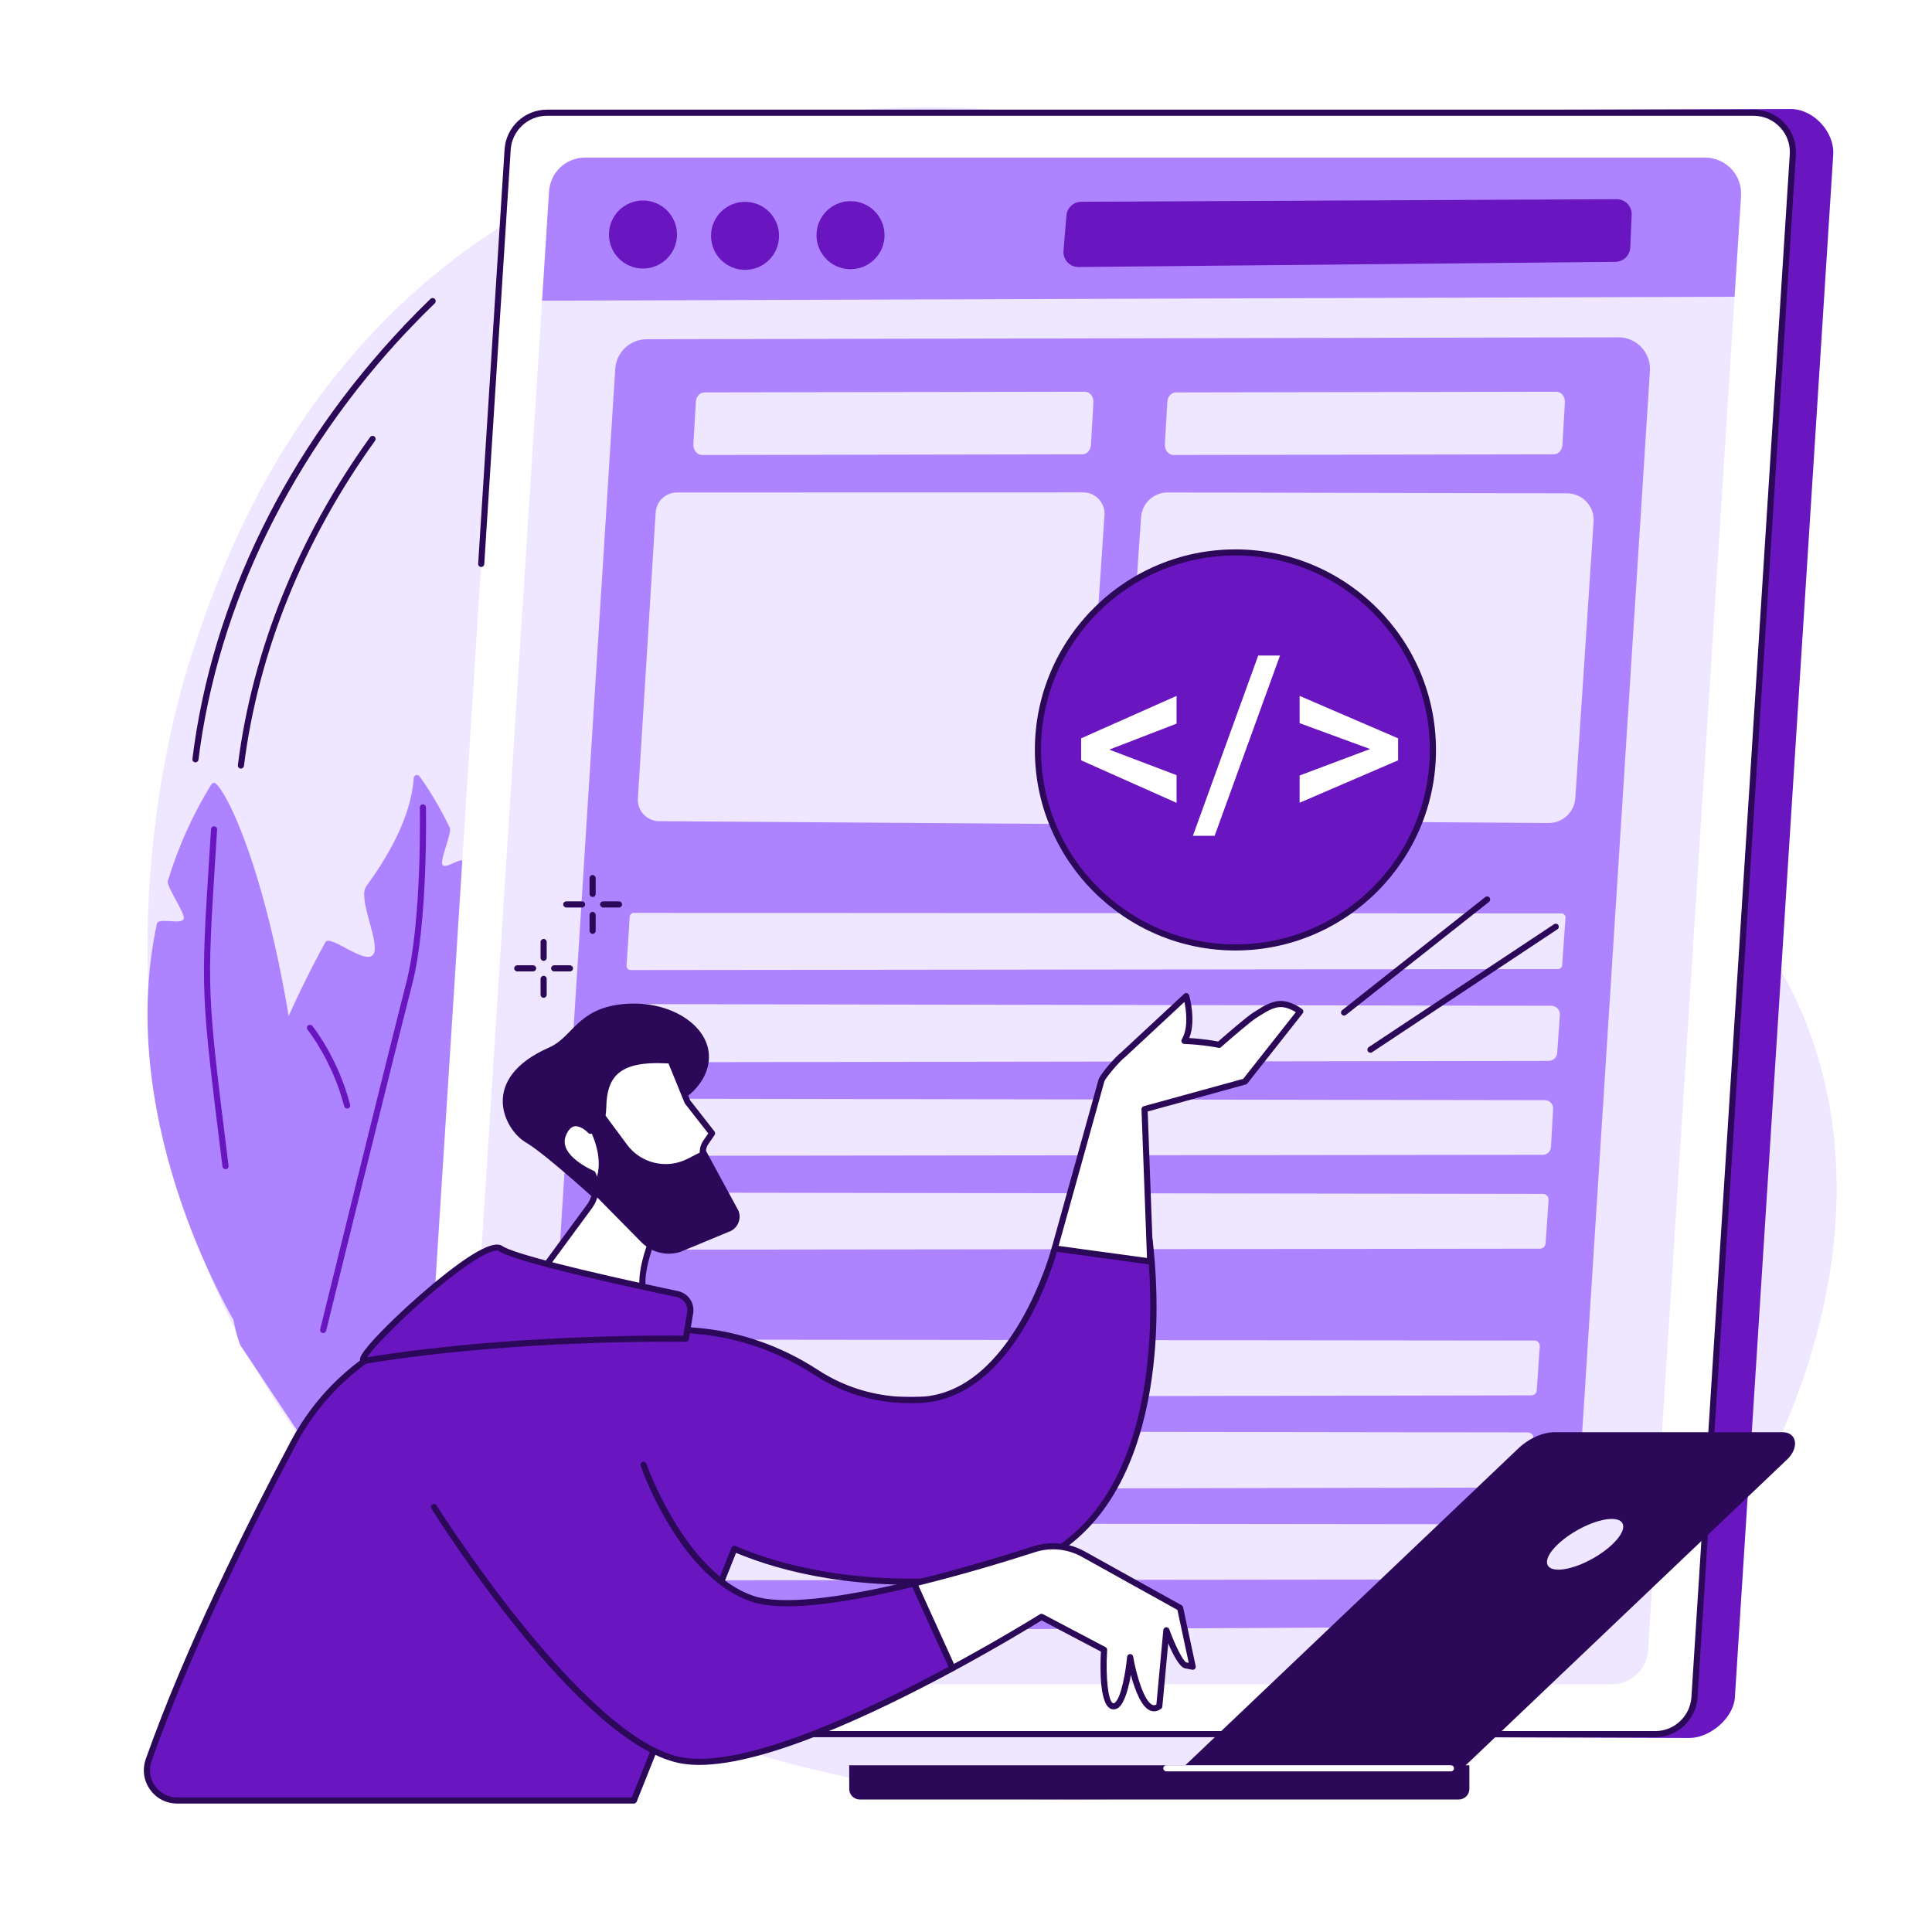 <?xml version="1.0" encoding="UTF-8"?>
<svg xmlns="http://www.w3.org/2000/svg" xmlns:xlink="http://www.w3.org/1999/xlink" width="500" zoomAndPan="magnify" viewBox="0 0 375 375" height="500" preserveAspectRatio="xMidYMid meet" version="1.0">
  <rect x="-37.5" width="450" fill="#ffffff" y="-37.5" height="450" fill-opacity="1"></rect>
  <rect x="-37.5" width="450" fill="#ffffff" y="-37.5" height="450" fill-opacity="1"></rect>
  <path fill="#eee7ff" d="M 340.852 288.09 C 315.289 331.055 266.957 341.367 248.727 345.254 C 186.688 358.492 95.059 341.832 51.145 268.207 C 12.605 203.59 34.539 134.859 37.715 125.434 C 43.043 109.633 56.375 71.738 93.797 46.195 C 152.051 6.434 240.531 15.816 270.637 57.27 C 284.773 76.742 273.223 85.641 289.637 120.027 C 311.617 166.082 339.168 165.102 351.832 201.953 C 366.129 243.551 343.215 284.117 340.852 288.09 " fill-opacity="1" fill-rule="nonzero"></path>
  <path fill="#ae83ff" d="M 46.613 258.422 C 46.613 258.422 21.824 219.062 30.453 179.305 C 30.742 177.965 35.316 179.629 35.668 178.297 C 35.949 177.242 32.254 172.047 32.574 170.996 C 34.543 164.555 37.305 158.23 41.055 152.211 C 41.234 151.926 41.629 151.867 41.883 152.094 C 46.23 155.996 61.539 193.043 60.652 264.25 L 46.613 258.422 " fill-opacity="1" fill-rule="nonzero"></path>
  <path fill="#6916c1" d="M 43.773 226.945 C 43.477 226.945 43.223 226.727 43.184 226.426 L 43.074 225.543 C 38.965 192.52 38.965 192.52 40.648 165.859 L 40.957 160.941 C 40.977 160.613 41.258 160.363 41.586 160.387 C 41.914 160.406 42.164 160.688 42.141 161.016 L 41.832 165.934 C 40.156 192.48 40.156 192.48 44.254 225.398 L 44.363 226.281 C 44.402 226.605 44.172 226.902 43.848 226.941 C 43.824 226.945 43.797 226.945 43.773 226.945 " fill-opacity="1" fill-rule="nonzero"></path>
  <path fill="#ae83ff" d="M 46.613 261.062 C 46.613 261.062 35.316 233.844 63.148 182.887 C 64.043 181.25 70.828 187.336 72.414 185.312 C 74 183.289 69.332 174.465 71.086 172.043 C 75.086 166.531 79.762 158.844 80.305 151.02 C 80.344 150.43 81.094 150.211 81.441 150.691 C 82.699 152.414 84.91 155.73 87.316 160.676 C 87.754 161.57 85.406 166.793 85.852 167.793 C 86.387 168.992 89.707 165.996 90.238 167.348 C 92.227 172.414 94.145 178.562 95.602 185.809 C 95.977 187.684 88.82 193.141 89.125 195.16 C 89.418 197.082 97.23 197.137 97.449 199.195 C 100 223.395 90.367 255.879 71.973 299.102 L 46.613 261.062 " fill-opacity="1" fill-rule="nonzero"></path>
  <path fill="#6916c1" d="M 62.727 258.75 C 62.68 258.75 62.633 258.746 62.582 258.734 C 62.266 258.656 62.07 258.336 62.148 258.016 C 62.273 257.512 74.641 207.191 78.875 190.676 C 81.926 178.777 81.492 156.953 81.488 156.73 C 81.48 156.402 81.738 156.133 82.066 156.125 C 82.402 156.113 82.668 156.379 82.676 156.707 C 82.68 156.926 83.117 178.918 80.027 190.969 C 75.793 207.48 63.426 257.793 63.305 258.301 C 63.234 258.57 62.992 258.75 62.727 258.75 " fill-opacity="1" fill-rule="nonzero"></path>
  <path fill="#6916c1" d="M 67.379 215.172 C 67.113 215.172 66.875 214.992 66.805 214.727 C 64.516 205.879 59.75 199.938 59.703 199.879 C 59.496 199.621 59.535 199.246 59.789 199.043 C 60.047 198.836 60.418 198.875 60.625 199.129 C 60.828 199.379 65.602 205.332 67.957 214.43 C 68.039 214.746 67.848 215.07 67.527 215.152 C 67.48 215.164 67.43 215.172 67.379 215.172 " fill-opacity="1" fill-rule="nonzero"></path>
  <path fill="#6916c1" d="M 327.895 337.34 L 94.91 336.598 C 90.5 336.598 87.008 332.875 87.289 328.473 L 106.375 29.035 C 106.633 25.012 109.969 21.883 113.996 21.883 L 347.578 21.16 C 351.988 21.16 356.105 25.605 355.828 30.004 L 336.742 329.445 C 336.484 333.465 331.926 337.34 327.895 337.34 " fill-opacity="1" fill-rule="nonzero"></path>
  <path fill="#ffffff" d="M 321.277 336.598 L 87.066 336.598 C 82.656 336.598 79.164 332.875 79.445 328.473 L 98.531 29.031 C 98.789 25.012 102.125 21.879 106.156 21.879 L 340.363 21.879 C 344.773 21.879 348.266 25.602 347.988 30.004 L 328.898 329.445 C 328.641 333.465 325.305 336.598 321.277 336.598 " fill-opacity="1" fill-rule="nonzero"></path>
  <path fill="#2c0859" d="M 321.273 337.191 L 93.195 337.191 C 92.867 337.191 92.602 336.926 92.602 336.598 C 92.602 336.27 92.867 336.004 93.195 336.004 L 321.273 336.004 C 324.98 336.004 328.07 333.105 328.305 329.406 L 347.391 29.965 C 347.52 28.004 346.844 26.133 345.5 24.699 C 344.152 23.266 342.328 22.473 340.363 22.473 L 106.152 22.473 C 102.449 22.473 99.359 25.371 99.125 29.07 L 93.996 109.496 C 93.977 109.824 93.691 110.074 93.367 110.051 C 93.039 110.031 92.789 109.75 92.812 109.422 L 97.938 28.996 C 98.215 24.672 101.824 21.285 106.152 21.285 L 340.363 21.285 C 342.66 21.285 344.793 22.211 346.367 23.887 C 347.938 25.562 348.727 27.75 348.578 30.043 L 329.492 329.484 C 329.215 333.805 325.605 337.191 321.273 337.191 " fill-opacity="1" fill-rule="nonzero"></path>
  <path fill="#eee7ff" d="M 312.898 326.91 L 95.531 326.91 C 91.488 326.91 88.281 323.492 88.539 319.457 L 106.578 37.113 C 106.812 33.426 109.875 30.551 113.57 30.551 L 330.938 30.551 C 334.984 30.551 338.191 33.969 337.934 38.008 L 319.895 320.348 C 319.66 324.035 316.598 326.91 312.898 326.91 " fill-opacity="1" fill-rule="nonzero"></path>
  <path fill="#ae83ff" d="M 125.527 65.844 L 314.121 65.473 C 317.664 65.465 320.477 68.457 320.25 71.996 L 305.062 309.98 C 304.863 313.199 302.199 315.707 298.977 315.723 L 110.496 316.633 C 106.945 316.652 104.125 313.66 104.348 310.117 L 119.418 71.59 C 119.625 68.367 122.297 65.852 125.527 65.844 " fill-opacity="1" fill-rule="nonzero"></path>
  <path fill="#ae83ff" d="M 336.68 57.594 L 337.934 38.027 C 338.191 33.988 334.984 30.594 330.938 30.594 L 113.57 30.594 C 109.875 30.594 106.812 33.445 106.578 37.137 L 105.219 58.363 L 336.68 57.594 " fill-opacity="1" fill-rule="nonzero"></path>
  <path fill="#6916c1" d="M 131.406 45.516 C 131.406 49.164 128.449 52.121 124.801 52.121 C 121.152 52.121 118.199 49.164 118.199 45.516 C 118.199 41.871 121.152 38.914 124.801 38.914 C 128.449 38.914 131.406 41.871 131.406 45.516 " fill-opacity="1" fill-rule="nonzero"></path>
  <path fill="#6916c1" d="M 151.215 45.781 C 151.215 49.43 148.258 52.383 144.613 52.383 C 140.965 52.383 138.008 49.43 138.008 45.781 C 138.008 42.133 140.965 39.176 144.613 39.176 C 148.258 39.176 151.215 42.133 151.215 45.781 " fill-opacity="1" fill-rule="nonzero"></path>
  <path fill="#6916c1" d="M 171.688 45.648 C 171.688 49.297 168.73 52.254 165.082 52.254 C 161.438 52.254 158.48 49.297 158.48 45.648 C 158.48 42 161.438 39.047 165.082 39.047 C 168.73 39.047 171.688 42 171.688 45.648 " fill-opacity="1" fill-rule="nonzero"></path>
  <path fill="#6916c1" d="M 209.879 39.164 L 313.789 38.664 C 315.449 38.656 316.777 40.039 316.707 41.699 L 316.43 48.047 C 316.359 49.59 315.098 50.812 313.555 50.824 L 209.348 51.828 C 207.637 51.844 206.281 50.387 206.422 48.68 L 206.992 41.828 C 207.121 40.328 208.371 39.172 209.879 39.164 " fill-opacity="1" fill-rule="nonzero"></path>
  <path fill="#eee7ff" d="M 206.418 159.934 L 127.926 159.391 C 125.547 159.375 123.668 157.363 123.816 154.988 L 127.262 99.477 C 127.398 97.289 129.211 95.59 131.398 95.59 L 210.242 95.574 C 212.641 95.574 214.539 97.605 214.379 100.004 L 210.586 156.07 C 210.434 158.254 208.613 159.949 206.418 159.934 " fill-opacity="1" fill-rule="nonzero"></path>
  <path fill="#eee7ff" d="M 300.574 159.746 L 222.949 159.207 C 219.969 159.188 217.625 156.656 217.828 153.684 L 221.477 100.406 C 221.664 97.688 223.926 95.582 226.648 95.586 L 304.164 95.754 C 307.152 95.758 309.512 98.285 309.312 101.266 L 305.77 154.914 C 305.586 157.648 303.309 159.762 300.574 159.746 " fill-opacity="1" fill-rule="nonzero"></path>
  <path fill="#eee7ff" d="M 301.602 88.184 L 227.77 88.312 C 226.805 88.316 226.035 87.355 226.105 86.223 L 226.578 77.992 C 226.641 76.965 227.367 76.168 228.246 76.168 L 302.074 76.035 C 303.043 76.031 303.805 76.996 303.742 78.129 L 303.262 86.355 C 303.203 87.383 302.477 88.184 301.602 88.184 " fill-opacity="1" fill-rule="nonzero"></path>
  <path fill="#eee7ff" d="M 210.086 88.184 L 136.258 88.316 C 135.289 88.316 134.523 87.352 134.586 86.219 L 135.066 77.992 C 135.125 76.965 135.852 76.168 136.73 76.164 L 210.555 76.035 C 211.527 76.031 212.293 76.992 212.227 78.129 L 211.75 86.355 C 211.688 87.383 210.965 88.184 210.086 88.184 " fill-opacity="1" fill-rule="nonzero"></path>
  <path fill="#eee7ff" d="M 302.418 188.09 L 122.41 188.289 C 121.949 188.289 121.586 187.902 121.613 187.441 L 122.23 177.934 C 122.258 177.516 122.605 177.191 123.023 177.191 L 303.074 177.293 C 303.535 177.293 303.902 177.684 303.867 178.145 L 303.211 187.352 C 303.18 187.77 302.836 188.09 302.418 188.09 " fill-opacity="1" fill-rule="nonzero"></path>
  <path fill="#eee7ff" d="M 300.59 205.922 L 122.688 206.184 C 121.723 206.184 120.957 205.371 121.02 204.406 L 121.531 196.461 C 121.586 195.578 122.316 194.895 123.199 194.895 L 301.113 195.223 C 302.082 195.223 302.844 196.047 302.773 197.008 L 302.25 204.375 C 302.191 205.246 301.465 205.922 300.59 205.922 " fill-opacity="1" fill-rule="nonzero"></path>
  <path fill="#eee7ff" d="M 299.453 224.148 L 121.441 224.344 C 120.527 224.348 119.801 223.582 119.848 222.672 L 120.234 214.77 C 120.277 213.918 120.98 213.254 121.832 213.254 L 299.867 213.543 C 300.781 213.547 301.508 214.312 301.457 215.227 L 301.039 222.645 C 300.992 223.488 300.297 224.148 299.453 224.148 " fill-opacity="1" fill-rule="nonzero"></path>
  <path fill="#eee7ff" d="M 298.906 242.367 L 119.762 242.57 C 119.129 242.57 118.625 242.035 118.664 241.406 L 119.191 232.512 C 119.227 231.93 119.707 231.477 120.293 231.48 L 299.484 231.738 C 300.121 231.742 300.621 232.281 300.578 232.914 L 300 241.344 C 299.961 241.918 299.48 242.367 298.906 242.367 " fill-opacity="1" fill-rule="nonzero"></path>
  <path fill="#eee7ff" d="M 297.254 270.836 L 117.711 271.164 C 117.113 271.164 116.641 270.664 116.676 270.07 L 117.215 260.977 C 117.246 260.43 117.699 260.004 118.246 260.004 L 297.84 260.203 C 298.434 260.203 298.906 260.711 298.867 261.305 L 298.281 269.875 C 298.246 270.414 297.793 270.836 297.254 270.836 " fill-opacity="1" fill-rule="nonzero"></path>
  <path fill="#eee7ff" d="M 295.922 288.734 L 116.688 289.059 C 116.039 289.062 115.523 288.516 115.566 287.867 L 116.148 278.82 C 116.188 278.23 116.676 277.77 117.27 277.773 L 296.547 278.031 C 297.199 278.035 297.711 278.586 297.664 279.234 L 297.035 287.695 C 296.992 288.281 296.504 288.734 295.922 288.734 " fill-opacity="1" fill-rule="nonzero"></path>
  <path fill="#eee7ff" d="M 294.57 306.562 L 115.895 306.758 C 115.07 306.758 114.418 306.059 114.477 305.238 L 115.066 296.984 C 115.117 296.242 115.738 295.668 116.484 295.668 L 295.055 295.863 C 295.871 295.863 296.52 296.555 296.473 297.367 L 295.984 305.23 C 295.941 305.977 295.32 306.562 294.57 306.562 " fill-opacity="1" fill-rule="nonzero"></path>
  <path fill="#6916c1" d="M 278.129 145.559 C 278.129 166.73 260.965 183.895 239.793 183.895 C 218.625 183.895 201.461 166.73 201.461 145.559 C 201.461 124.391 218.625 107.227 239.793 107.227 C 260.965 107.227 278.129 124.391 278.129 145.559 " fill-opacity="1" fill-rule="nonzero"></path>
  <path fill="#2c0859" d="M 239.793 107.824 C 218.984 107.824 202.055 124.754 202.055 145.562 C 202.055 166.371 218.984 183.301 239.793 183.301 C 260.602 183.301 277.531 166.371 277.531 145.562 C 277.531 124.754 260.602 107.824 239.793 107.824 Z M 239.793 184.488 C 218.328 184.488 200.867 167.023 200.867 145.562 C 200.867 124.098 218.328 106.637 239.793 106.637 C 261.258 106.637 278.723 124.098 278.723 145.562 C 278.723 167.023 261.258 184.488 239.793 184.488 " fill-opacity="1" fill-rule="nonzero"></path>
  <path fill="#ffffff" d="M 215.316 145.5 L 228.371 150.457 L 228.371 155.832 L 209.848 147.578 L 209.848 143.309 L 228.371 135.074 L 228.371 140.453 L 215.316 145.5 " fill-opacity="1" fill-rule="nonzero"></path>
  <path fill="#ffffff" d="M 235.762 162.23 L 231.539 162.23 L 244.219 127.242 L 248.445 127.242 L 235.762 162.23 " fill-opacity="1" fill-rule="nonzero"></path>
  <path fill="#ffffff" d="M 265.93 145.387 L 252.254 140.363 L 252.254 135.074 L 271.371 143.309 L 271.371 147.578 L 252.254 155.812 L 252.254 150.523 L 265.93 145.387 " fill-opacity="1" fill-rule="nonzero"></path>
  <path fill="#2c0859" d="M 283.949 343.16 L 229.52 343.16 L 294.746 281.102 C 296.781 279.164 299.449 277.988 301.809 277.988 L 345.984 277.988 C 348.789 277.988 349.289 280.992 346.867 283.293 L 283.949 343.16 " fill-opacity="1" fill-rule="nonzero"></path>
  <path fill="#eee7ff" d="M 312.961 299.75 C 310.102 302.469 305.414 304.672 302.492 304.672 C 299.566 304.672 299.516 302.469 302.375 299.75 C 305.234 297.027 309.922 294.824 312.844 294.824 C 315.77 294.824 315.82 297.027 312.961 299.75 " fill-opacity="1" fill-rule="nonzero"></path>
  <path fill="#2c0859" d="M 283.145 349.281 L 166.891 349.281 C 165.754 349.281 164.832 348.359 164.832 347.223 L 164.832 342.637 L 285.203 342.637 L 285.203 347.223 C 285.203 348.359 284.281 349.281 283.145 349.281 " fill-opacity="1" fill-rule="nonzero"></path>
  <path fill="#ffffff" d="M 281.629 343.82 L 226.395 343.82 C 226.066 343.82 225.797 343.555 225.797 343.227 C 225.797 342.898 226.066 342.633 226.395 342.633 L 281.629 342.633 C 281.957 342.633 282.223 342.898 282.223 343.227 C 282.223 343.555 281.957 343.82 281.629 343.82 " fill-opacity="1" fill-rule="nonzero"></path>
  <path fill="#2c0859" d="M 117.43 234.566 C 117.43 234.566 106.172 224.152 102.039 221.73 C 97.906 219.309 92.762 209.371 106.648 203.285 C 111.145 201.316 112.031 195.848 120.699 194.918 C 129.363 193.984 136.562 198.383 137.496 203.848 C 138.43 209.312 133.246 214.047 129.375 214.676 C 125.5 215.309 117.43 234.566 117.43 234.566 " fill-opacity="1" fill-rule="nonzero"></path>
  <path fill="#ffffff" d="M 137.004 221.719 L 138.211 219.977 L 133.438 213.867 L 130.164 205.844 C 120.918 205.219 117.211 207.746 117.09 214.84 C 117.012 219.387 114.621 219.492 114.621 219.492 C 114.621 219.492 111.105 215.711 109.285 220.199 C 107.465 224.688 115.027 227.805 115.027 227.805 C 116.008 229.879 115.773 232.324 114.414 234.172 L 100.969 252.441 C 100.969 252.441 126.18 259.121 126.445 255.141 C 126.52 254.016 126.137 253.051 125.547 252.25 C 122.645 248.293 127.895 237.59 127.895 237.59 L 136.309 234.191 C 137.852 233.566 138.672 231.879 138.207 230.281 L 136.543 224.555 C 136.262 223.59 136.434 222.547 137.004 221.719 " fill-opacity="1" fill-rule="nonzero"></path>
  <path fill="#2c0859" d="M 101.965 252.09 C 110.348 254.254 123.516 256.906 125.684 255.352 C 125.844 255.234 125.848 255.145 125.852 255.102 C 125.91 254.23 125.648 253.387 125.07 252.602 C 121.984 248.402 127.137 237.781 127.359 237.328 C 127.422 237.199 127.535 237.094 127.672 237.039 L 136.086 233.641 C 137.352 233.129 138.016 231.754 137.637 230.445 L 135.973 224.723 C 135.641 223.578 135.84 222.359 136.516 221.383 L 137.473 219.996 L 132.969 214.234 C 132.938 214.191 132.906 214.141 132.887 214.094 L 129.754 206.418 C 124.859 206.125 121.723 206.773 119.895 208.449 C 118.438 209.789 117.738 211.824 117.684 214.852 C 117.598 219.895 114.766 220.082 114.645 220.086 C 114.473 220.094 114.301 220.027 114.184 219.898 C 113.789 219.477 112.531 218.426 111.48 218.621 C 110.824 218.742 110.27 219.352 109.836 220.422 C 108.262 224.312 115.184 227.227 115.254 227.258 C 115.391 227.312 115.5 227.418 115.562 227.551 C 116.641 229.824 116.383 232.496 114.891 234.523 Z M 122.863 256.977 C 116.012 256.98 102.641 253.5 100.816 253.02 C 100.625 252.969 100.473 252.828 100.406 252.641 C 100.34 252.453 100.371 252.25 100.488 252.09 L 113.934 233.82 C 115.121 232.203 115.363 230.094 114.578 228.262 C 113.266 227.672 106.883 224.547 108.734 219.977 C 109.332 218.5 110.184 217.652 111.27 217.453 C 112.789 217.176 114.238 218.324 114.805 218.844 C 115.293 218.668 116.445 217.922 116.496 214.828 C 116.555 211.5 117.402 209.129 119.09 207.574 C 121.219 205.621 124.75 204.879 130.207 205.254 C 130.434 205.27 130.629 205.41 130.715 205.621 L 133.957 213.566 L 138.68 219.609 C 138.84 219.812 138.848 220.098 138.699 220.312 L 137.492 222.059 C 137.02 222.742 136.883 223.59 137.113 224.387 L 138.777 230.113 C 139.328 232.012 138.363 234.004 136.531 234.742 L 128.328 238.055 C 126.871 241.105 123.871 248.961 126.027 251.898 C 126.773 252.918 127.113 254.023 127.039 255.18 C 127.016 255.496 126.883 255.949 126.375 256.316 C 125.723 256.785 124.473 256.977 122.863 256.977 " fill-opacity="1" fill-rule="nonzero"></path>
  <path fill="#2c0859" d="M 115.297 213.512 L 121.691 222.16 C 124.402 225.832 129.371 227 133.434 224.93 L 136.91 223.16 L 143.324 234.977 C 144.012 236.656 143.121 238.566 141.391 239.121 L 132.066 242.988 C 129.398 243.84 126.48 243.121 124.516 241.133 L 114.488 230.969 C 114.488 230.969 118.289 227.441 114.621 219.492 C 110.949 211.547 115.297 213.512 115.297 213.512 " fill-opacity="1" fill-rule="nonzero"></path>
  <path fill="#6916c1" d="M 222.984 239.652 L 204.719 242.324 C 204.719 242.324 197.309 270.785 178.719 271.719 C 169.773 272.168 163.008 269.383 158.395 266.371 C 151.406 261.812 143.434 258.996 135.121 258.309 L 101.715 255.559 C 83.254 254.039 65.652 263.652 56.977 280.02 C 47.699 297.52 36.195 320.859 28.855 341.625 C 27.504 345.453 30.324 349.473 34.387 349.473 L 123.031 349.473 L 142.539 300.629 C 152.254 304.77 167.23 308.422 188.266 306.484 C 232.738 302.387 222.984 239.652 222.984 239.652 " fill-opacity="1" fill-rule="nonzero"></path>
  <path fill="#2c0859" d="M 97.879 255.996 C 81.047 255.996 65.48 265.246 57.5 280.297 C 48.828 296.652 36.918 320.602 29.418 341.824 C 28.836 343.469 29.078 345.23 30.086 346.652 C 31.086 348.066 32.652 348.879 34.387 348.879 L 122.629 348.879 L 141.984 300.414 C 142.047 300.262 142.16 300.145 142.309 300.086 C 142.457 300.02 142.625 300.023 142.77 300.086 C 151.57 303.832 166.602 307.883 188.211 305.891 C 198.559 304.938 206.773 300.652 212.625 293.152 C 226.441 275.438 223.078 244.918 222.477 240.324 L 205.188 242.859 C 204.734 244.441 202.824 250.699 199.203 256.969 C 193.633 266.613 186.559 271.922 178.746 272.312 C 171.148 272.695 164.188 270.863 158.07 266.871 C 151.102 262.324 143.148 259.566 135.07 258.902 L 101.664 256.152 C 100.398 256.047 99.137 255.996 97.879 255.996 Z M 123.031 350.066 L 34.387 350.066 C 32.262 350.066 30.34 349.074 29.113 347.34 C 27.883 345.598 27.586 343.441 28.297 341.426 C 35.82 320.137 47.762 296.129 56.453 279.738 C 65.246 263.148 83.035 253.43 101.762 254.969 L 135.168 257.719 C 143.441 258.398 151.586 261.219 158.719 265.875 C 164.625 269.727 171.34 271.496 178.688 271.125 C 196.625 270.223 204.07 242.457 204.141 242.176 C 204.203 241.945 204.395 241.773 204.633 241.738 L 222.898 239.062 C 223.223 239.016 223.523 239.238 223.57 239.559 C 223.586 239.645 224.91 248.332 224.344 259.289 C 223.82 269.434 221.523 283.668 213.562 293.879 C 207.5 301.652 199.008 306.09 188.32 307.074 C 166.914 309.043 151.863 305.148 142.867 301.414 L 123.586 349.691 C 123.496 349.918 123.277 350.066 123.031 350.066 " fill-opacity="1" fill-rule="nonzero"></path>
  <path fill="#6916c1" d="M 146.176 310.359 C 132.363 305.789 124.906 284.32 124.906 284.32 L 84.238 292.512 C 84.238 292.512 112.426 337.488 131.848 341.605 C 143.953 344.176 168.277 332.754 184.887 323.785 C 182.758 319.074 179.699 312.32 177.426 307.348 C 165.281 310.301 152.445 312.438 146.176 310.359 " fill-opacity="1" fill-rule="nonzero"></path>
  <path fill="#2c0859" d="M 135.711 342.57 C 134.277 342.57 132.941 342.445 131.727 342.188 C 112.277 338.062 84.891 294.672 83.734 292.824 C 83.562 292.547 83.645 292.18 83.922 292.008 C 84.203 291.832 84.57 291.918 84.742 292.195 C 85.023 292.641 113.016 337.008 131.973 341.023 C 143.578 343.488 166.629 332.934 184.117 323.523 C 182.039 318.926 179.234 312.738 177.09 308.043 C 161.801 311.727 151.34 312.695 145.988 310.926 C 132.059 306.312 124.652 285.402 124.344 284.516 C 124.234 284.207 124.398 283.867 124.707 283.762 C 125.02 283.652 125.359 283.816 125.465 284.129 C 125.539 284.34 132.992 305.371 146.363 309.797 C 151.477 311.488 162.172 310.445 177.285 306.773 C 177.559 306.703 177.848 306.84 177.965 307.102 C 180.215 312.02 183.266 318.754 185.43 323.539 C 185.559 323.824 185.445 324.156 185.172 324.305 C 169.234 332.91 148.5 342.57 135.711 342.57 " fill-opacity="1" fill-rule="nonzero"></path>
  <path fill="#ffffff" d="M 229.059 312.098 L 210.238 301.641 C 207.332 300.023 203.887 299.684 200.723 300.703 C 195.477 302.398 186.648 305.109 177.426 307.348 C 179.699 312.32 182.758 319.074 184.887 323.785 C 194.93 318.359 202.152 313.832 202.152 313.832 L 214.305 320.234 C 214.305 320.234 213.625 330.898 216.039 331.191 C 218.453 331.484 219.359 321.645 219.359 321.645 C 219.359 321.645 221.434 333.859 225.02 331.191 L 226.395 316.438 C 226.395 316.438 228.773 322.969 230.137 323.242 C 231.5 323.512 231.5 323.512 231.5 323.512 L 229.059 312.098 " fill-opacity="1" fill-rule="nonzero"></path>
  <path fill="#2c0859" d="M 219.363 321.051 C 219.648 321.051 219.898 321.258 219.945 321.543 C 220.5 324.809 222.012 330.238 223.703 330.918 C 223.879 330.984 224.113 331.035 224.453 330.852 L 225.801 316.383 C 225.824 316.102 226.043 315.883 226.316 315.848 C 226.594 315.812 226.855 315.973 226.949 316.234 C 228.148 319.52 229.66 322.461 230.262 322.66 L 230.73 322.754 L 228.535 312.484 L 209.949 302.156 C 207.195 300.629 203.898 300.305 200.906 301.27 C 195.402 303.043 187.066 305.59 178.262 307.754 C 180.387 312.402 183.121 318.434 185.168 322.957 C 194.789 317.738 201.77 313.371 201.84 313.328 C 202.016 313.215 202.242 313.207 202.43 313.305 L 214.582 319.707 C 214.789 319.812 214.914 320.035 214.898 320.27 C 214.555 325.652 215.125 330.48 216.109 330.602 C 216.148 330.605 216.246 330.617 216.406 330.488 C 217.621 329.508 218.5 324.512 218.77 321.59 C 218.797 321.293 219.039 321.062 219.336 321.051 C 219.344 321.051 219.352 321.051 219.363 321.051 Z M 224.004 332.168 C 223.715 332.168 223.465 332.102 223.262 332.02 C 221.465 331.301 220.219 327.801 219.5 325.066 C 219.082 327.484 218.344 330.449 217.152 331.41 C 216.695 331.781 216.258 331.816 215.969 331.781 C 213.336 331.461 213.52 323.578 213.688 320.578 L 202.176 314.516 C 200.727 315.414 193.996 319.539 185.172 324.305 C 185.023 324.383 184.855 324.398 184.699 324.344 C 184.539 324.293 184.414 324.18 184.348 324.027 C 182.184 319.246 179.133 312.512 176.883 307.594 C 176.809 307.434 176.812 307.25 176.891 307.09 C 176.969 306.93 177.113 306.812 177.285 306.773 C 186.309 304.578 194.91 301.953 200.539 300.137 C 203.844 299.07 207.484 299.43 210.527 301.121 L 229.348 311.578 C 229.5 311.66 229.605 311.805 229.641 311.973 L 232.082 323.387 C 232.125 323.582 232.066 323.785 231.926 323.93 C 231.785 324.07 231.582 324.133 231.387 324.094 L 230.02 323.824 C 228.941 323.609 227.668 321.137 226.75 318.977 L 225.609 331.246 C 225.594 331.414 225.508 331.566 225.371 331.668 C 224.871 332.043 224.402 332.168 224.004 332.168 " fill-opacity="1" fill-rule="nonzero"></path>
  <path fill="#6916c1" d="M 133.125 259.848 L 133.957 254.812 C 134.234 253.133 133.141 251.531 131.473 251.18 C 123.164 249.43 100.129 244.438 97.129 242.324 C 93.461 239.738 66.895 264.77 70.879 264.113 C 100.535 259.223 133.125 259.848 133.125 259.848 " fill-opacity="1" fill-rule="nonzero"></path>
  <path fill="#2c0859" d="M 96.426 242.734 C 96.133 242.734 95.637 242.82 94.816 243.176 C 88 246.125 73.211 260.25 71.273 263.445 C 98.492 259.02 128.359 259.191 132.621 259.246 L 133.371 254.715 C 133.594 253.344 132.711 252.047 131.352 251.762 C 121.973 249.785 99.832 244.957 96.789 242.809 C 96.758 242.789 96.656 242.734 96.426 242.734 Z M 70.738 264.719 C 70.227 264.719 70.02 264.402 69.953 264.254 C 69.762 263.832 69.438 263.125 74.215 258.23 C 77.004 255.379 80.703 251.984 84.117 249.152 C 91.352 243.152 95.844 240.691 97.473 241.84 C 99.457 243.238 112.215 246.516 131.598 250.602 C 133.578 251.016 134.871 252.91 134.543 254.91 L 133.711 259.941 C 133.664 260.234 133.41 260.441 133.113 260.441 C 132.789 260.438 100.234 259.875 70.977 264.699 C 70.891 264.711 70.809 264.719 70.738 264.719 " fill-opacity="1" fill-rule="nonzero"></path>
  <path fill="#ffffff" d="M 213.828 209.594 C 214.336 208.582 216.875 205.562 218.031 204.695 L 230.238 193.344 C 230.238 193.344 231.824 198.812 229.902 202.039 C 233.648 202.164 236.613 202.801 236.613 202.801 C 236.613 202.801 242.191 197.887 243.582 197.043 C 244.969 196.195 246.781 194.852 248.648 194.875 C 250.523 194.898 252.379 196.332 252.379 196.332 L 241.656 209.922 L 222.156 215.289 L 223.246 244.859 L 204.719 242.324 L 213.828 209.594 " fill-opacity="1" fill-rule="nonzero"></path>
  <path fill="#2c0859" d="M 205.473 241.828 L 222.629 244.176 L 221.562 215.312 C 221.551 215.035 221.73 214.789 221.996 214.715 L 241.309 209.402 L 251.516 196.465 C 250.887 196.074 249.75 195.484 248.645 195.469 C 247.227 195.438 245.711 196.402 244.504 197.164 C 244.293 197.297 244.086 197.43 243.891 197.547 C 242.824 198.195 238.922 201.559 237.008 203.246 C 236.863 203.375 236.672 203.422 236.488 203.383 C 236.461 203.375 233.527 202.754 229.883 202.633 C 229.672 202.625 229.48 202.508 229.379 202.324 C 229.277 202.141 229.285 201.914 229.391 201.734 C 230.695 199.547 230.234 196.133 229.895 194.477 L 218.434 205.133 C 218.418 205.145 218.402 205.16 218.387 205.172 C 217.324 205.965 214.902 208.84 214.383 209.812 Z M 223.246 245.453 C 223.219 245.453 223.191 245.449 223.168 245.445 L 204.637 242.914 C 204.465 242.891 204.316 242.793 204.219 242.652 C 204.129 242.508 204.098 242.328 204.145 242.164 L 213.254 209.434 C 213.266 209.398 213.277 209.363 213.297 209.328 C 213.84 208.246 216.383 205.199 217.648 204.238 L 229.836 192.91 C 229.984 192.77 230.195 192.715 230.398 192.773 C 230.594 192.824 230.75 192.98 230.809 193.18 C 230.871 193.395 232.203 198.082 230.832 201.484 C 233.531 201.633 235.68 202.012 236.441 202.16 C 237.512 201.227 242 197.309 243.27 196.531 C 243.461 196.418 243.66 196.289 243.867 196.16 C 245.191 195.32 246.836 194.281 248.602 194.281 C 248.621 194.281 248.641 194.281 248.66 194.281 C 250.707 194.309 252.66 195.797 252.742 195.859 C 252.867 195.957 252.949 196.102 252.969 196.258 C 252.988 196.418 252.945 196.574 252.844 196.699 L 242.121 210.293 C 242.043 210.391 241.938 210.461 241.812 210.496 L 222.766 215.738 L 223.84 244.836 C 223.848 245.012 223.773 245.18 223.645 245.301 C 223.535 245.398 223.395 245.453 223.246 245.453 " fill-opacity="1" fill-rule="nonzero"></path>
  <path fill="#2c0859" d="M 78.945 64.121 C 78.797 64.121 78.648 64.066 78.531 63.957 C 78.293 63.727 78.281 63.348 78.512 63.105 C 80.145 61.383 81.84 59.668 83.551 58.012 C 83.789 57.781 84.172 57.789 84.402 58.023 C 84.633 58.266 84.625 58.645 84.387 58.875 C 82.688 60.52 81.004 62.223 79.383 63.934 C 79.262 64.059 79.105 64.121 78.945 64.121 " fill-opacity="1" fill-rule="nonzero"></path>
  <path fill="#2c0859" d="M 37.934 147.973 C 37.91 147.973 37.887 147.973 37.859 147.969 C 37.535 147.926 37.301 147.633 37.344 147.305 C 39.23 132.094 43.766 117.09 50.816 102.711 C 57.82 88.426 67.141 75.102 78.516 63.113 C 78.738 62.875 79.117 62.863 79.355 63.09 C 79.594 63.316 79.602 63.695 79.375 63.934 C 56.758 87.77 42.25 117.43 38.523 147.449 C 38.484 147.754 38.23 147.973 37.934 147.973 " fill-opacity="1" fill-rule="nonzero"></path>
  <path fill="#2c0859" d="M 46.762 149.18 C 46.738 149.18 46.715 149.18 46.688 149.176 C 46.363 149.137 46.133 148.84 46.172 148.516 C 48.965 126.289 57.84 104.273 71.836 84.852 C 72.027 84.582 72.402 84.523 72.668 84.715 C 72.934 84.906 72.992 85.277 72.801 85.543 C 58.918 104.809 50.117 126.633 47.352 148.66 C 47.312 148.961 47.059 149.18 46.762 149.18 " fill-opacity="1" fill-rule="nonzero"></path>
  <path fill="#2c0859" d="M 105.52 186.508 C 105.191 186.508 104.922 186.242 104.922 185.914 L 104.922 182.84 C 104.922 182.512 105.191 182.246 105.52 182.246 C 105.848 182.246 106.113 182.512 106.113 182.84 L 106.113 185.914 C 106.113 186.242 105.848 186.508 105.52 186.508 " fill-opacity="1" fill-rule="nonzero"></path>
  <path fill="#2c0859" d="M 105.52 193.668 C 105.191 193.668 104.922 193.402 104.922 193.074 L 104.922 190 C 104.922 189.672 105.191 189.406 105.52 189.406 C 105.848 189.406 106.113 189.672 106.113 190 L 106.113 193.074 C 106.113 193.402 105.848 193.668 105.52 193.668 " fill-opacity="1" fill-rule="nonzero"></path>
  <path fill="#2c0859" d="M 103.477 188.551 L 100.402 188.551 C 100.074 188.551 99.805 188.285 99.805 187.957 C 99.805 187.629 100.074 187.363 100.402 187.363 L 103.477 187.363 C 103.805 187.363 104.07 187.629 104.07 187.957 C 104.07 188.285 103.805 188.551 103.477 188.551 " fill-opacity="1" fill-rule="nonzero"></path>
  <path fill="#2c0859" d="M 110.637 188.551 L 107.562 188.551 C 107.234 188.551 106.969 188.285 106.969 187.957 C 106.969 187.629 107.234 187.363 107.562 187.363 L 110.637 187.363 C 110.965 187.363 111.23 187.629 111.23 187.957 C 111.23 188.285 110.965 188.551 110.637 188.551 " fill-opacity="1" fill-rule="nonzero"></path>
  <path fill="#2c0859" d="M 115.027 174.102 C 114.699 174.102 114.434 173.836 114.434 173.508 L 114.434 170.434 C 114.434 170.105 114.699 169.84 115.027 169.84 C 115.355 169.84 115.621 170.105 115.621 170.434 L 115.621 173.508 C 115.621 173.836 115.355 174.102 115.027 174.102 " fill-opacity="1" fill-rule="nonzero"></path>
  <path fill="#2c0859" d="M 115.027 181.262 C 114.699 181.262 114.434 180.992 114.434 180.664 L 114.434 177.594 C 114.434 177.262 114.699 176.996 115.027 176.996 C 115.355 176.996 115.621 177.262 115.621 177.594 L 115.621 180.664 C 115.621 180.992 115.355 181.262 115.027 181.262 " fill-opacity="1" fill-rule="nonzero"></path>
  <path fill="#2c0859" d="M 112.984 176.145 L 109.91 176.145 C 109.582 176.145 109.316 175.875 109.316 175.547 C 109.316 175.223 109.582 174.953 109.91 174.953 L 112.984 174.953 C 113.312 174.953 113.578 175.223 113.578 175.547 C 113.578 175.875 113.312 176.145 112.984 176.145 " fill-opacity="1" fill-rule="nonzero"></path>
  <path fill="#2c0859" d="M 120.145 176.145 L 117.07 176.145 C 116.742 176.145 116.477 175.875 116.477 175.547 C 116.477 175.223 116.742 174.953 117.07 174.953 L 120.145 174.953 C 120.473 174.953 120.738 175.223 120.738 175.547 C 120.738 175.875 120.473 176.145 120.145 176.145 " fill-opacity="1" fill-rule="nonzero"></path>
  <path fill="#2c0859" d="M 260.879 197.129 C 260.703 197.129 260.531 197.051 260.414 196.902 C 260.211 196.645 260.254 196.273 260.512 196.07 L 288.285 174.117 C 288.543 173.914 288.914 173.957 289.117 174.215 C 289.324 174.473 289.277 174.848 289.023 175.051 L 261.246 197 C 261.137 197.086 261.008 197.129 260.879 197.129 " fill-opacity="1" fill-rule="nonzero"></path>
  <path fill="#2c0859" d="M 266.004 204.332 C 265.812 204.332 265.621 204.238 265.508 204.066 C 265.324 203.797 265.402 203.422 265.676 203.242 L 301.641 179.387 C 301.914 179.203 302.281 179.277 302.465 179.555 C 302.645 179.824 302.57 180.195 302.297 180.375 L 266.332 204.234 C 266.23 204.301 266.117 204.332 266.004 204.332 " fill-opacity="1" fill-rule="nonzero"></path>
</svg>
